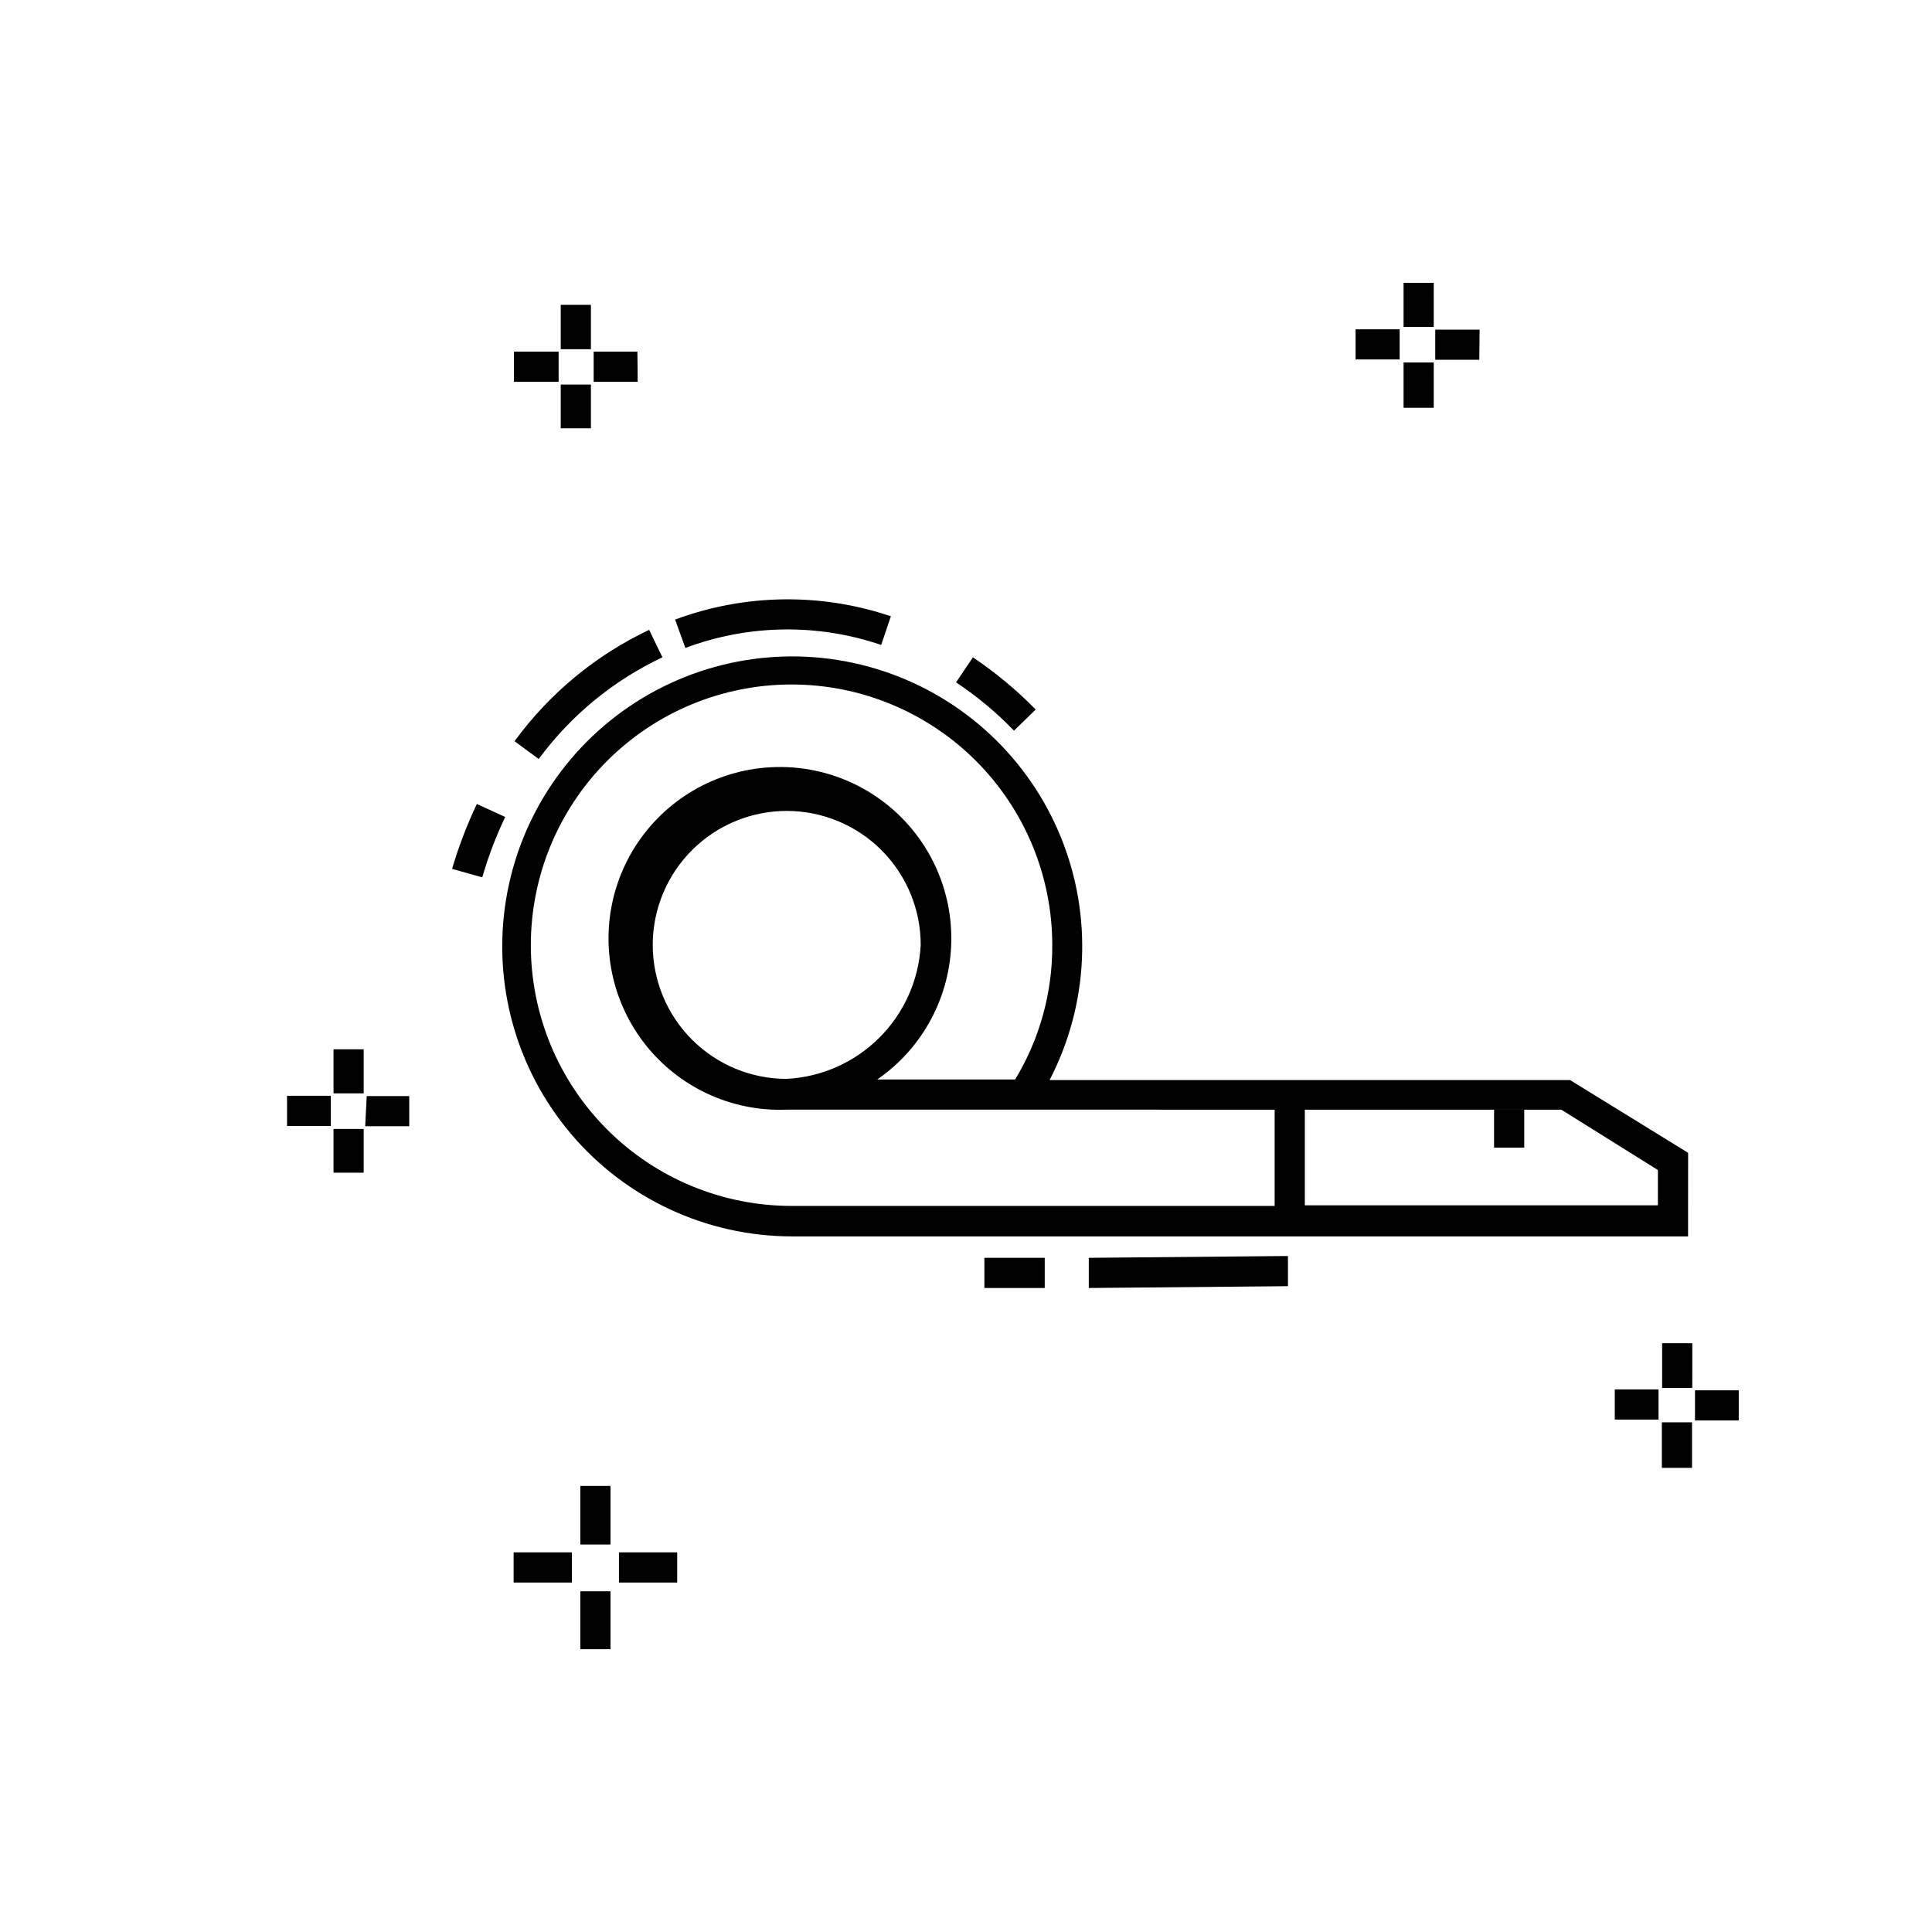 <?xml version="1.0" encoding="UTF-8"?>
<!-- Uploaded to: ICON Repo, www.iconrepo.com, Generator: ICON Repo Mixer Tools -->
<svg fill="#000000" width="800px" height="800px" version="1.1" viewBox="144 144 512 512" xmlns="http://www.w3.org/2000/svg">
 <path d="m292.04 245.18h-11.836v-7.996h11.836zm-59.656 209.6h7.996v-11.594h-7.996zm68.215-229.99h-7.996v11.754h7.996zm0 21.113h-7.996v11.594h7.996zm235.51-14.555h-11.758v7.996h11.676zm-316.04 211.04h11.594v-7.996h-11.594zm12.316-8.637h7.996v-11.676h-7.996zm47.98-93.324 6.398 4.719c8.523-11.566 19.789-20.828 32.789-26.953l-3.519-7.273c-14.168 6.699-26.43 16.844-35.668 29.508zm97.164-25.512 2.559-7.598c-18.598-6.273-38.785-5.961-57.18 0.879l2.719 7.516v0.004c16.688-6.258 35.031-6.543 51.902-0.801zm137.39-83.648h-11.676v7.996h11.676zm9.039-12.316h-8v11.676h7.996zm-105.48 113.08c-5.066-5.156-10.641-9.793-16.637-13.836l-4.477 6.637v0.004c5.566 3.695 10.715 7.988 15.355 12.793zm-105.56-94.844h-11.594v7.996h11.676zm211.04 2.879h-8v11.996h7.996zm-253.59 117c-2.633 5.551-4.824 11.301-6.559 17.195l7.996 2.238h0.004c1.586-5.488 3.621-10.836 6.074-15.996zm314.04 175.93h7.996v-12.074h-7.996zm-12.477-12.797h11.594v-7.996h-11.594zm-167.06-42.863v7.996h15.992v-7.996zm27.668 0v7.996l52.781-0.48v-7.996zm151.94 34.469h7.996l0.004-11.836h-7.996zm8.715 0.641v7.996h11.594v-7.996zm-1.84-40.785h-237.58c-22.508-0.051-43.863-9.969-58.422-27.129-14.562-17.16-20.871-39.844-17.258-62.059 3.613-22.215 16.781-41.73 36.031-53.395 19.25-11.66 42.645-14.297 64.008-7.215s38.551 23.176 47.02 44.027c8.469 20.855 7.367 44.371-3.008 64.344h137.95l31.27 19.273zm-7.996-17.594-25.59-15.992-205.28-0.004c-14.699 0.586-28.77-5.988-37.758-17.633-8.988-11.648-11.781-26.926-7.492-40.996 4.289-14.074 15.129-25.195 29.086-29.848 13.957-4.652 29.301-2.258 41.176 6.426 11.875 8.684 18.809 22.582 18.605 37.293-0.203 14.707-7.516 28.41-19.625 36.762h36.547c6.481-10.707 9.883-22.992 9.836-35.504 0.02-18.336-7.246-35.926-20.199-48.902-12.957-12.973-30.535-20.266-48.871-20.273-18.332-0.008-35.918 7.273-48.883 20.238-12.961 12.965-20.242 30.547-20.234 48.883 0.004 18.332 7.301 35.914 20.273 48.867 12.973 12.953 30.566 20.219 48.898 20.199h127.95v-25.59h7.996v25.43h93.566zm-195.36-59.656c0-9.414-3.738-18.441-10.391-25.098-6.652-6.66-15.68-10.402-25.09-10.41-9.414-0.008-18.441 3.723-25.105 10.371-6.664 6.648-10.414 15.668-10.43 25.082-0.012 9.41 3.711 18.445 10.355 25.113 6.641 6.668 15.66 10.426 25.074 10.445 9.273-0.461 18.047-4.348 24.621-10.906 6.574-6.562 10.48-15.324 10.965-24.598zm-90.207 186.65h7.996v-15.355h-7.996zm0-27.75h7.996v-15.516h-7.996zm-17.672 10.078h15.434v-7.996l-15.434-0.004zm27.91 0h15.434v-7.996l-15.434-0.004zm239.91-115.24v-10.078h-7.996v10.078zm-307.16-5.68h11.676v-7.996h-11.273z"/>
</svg>
